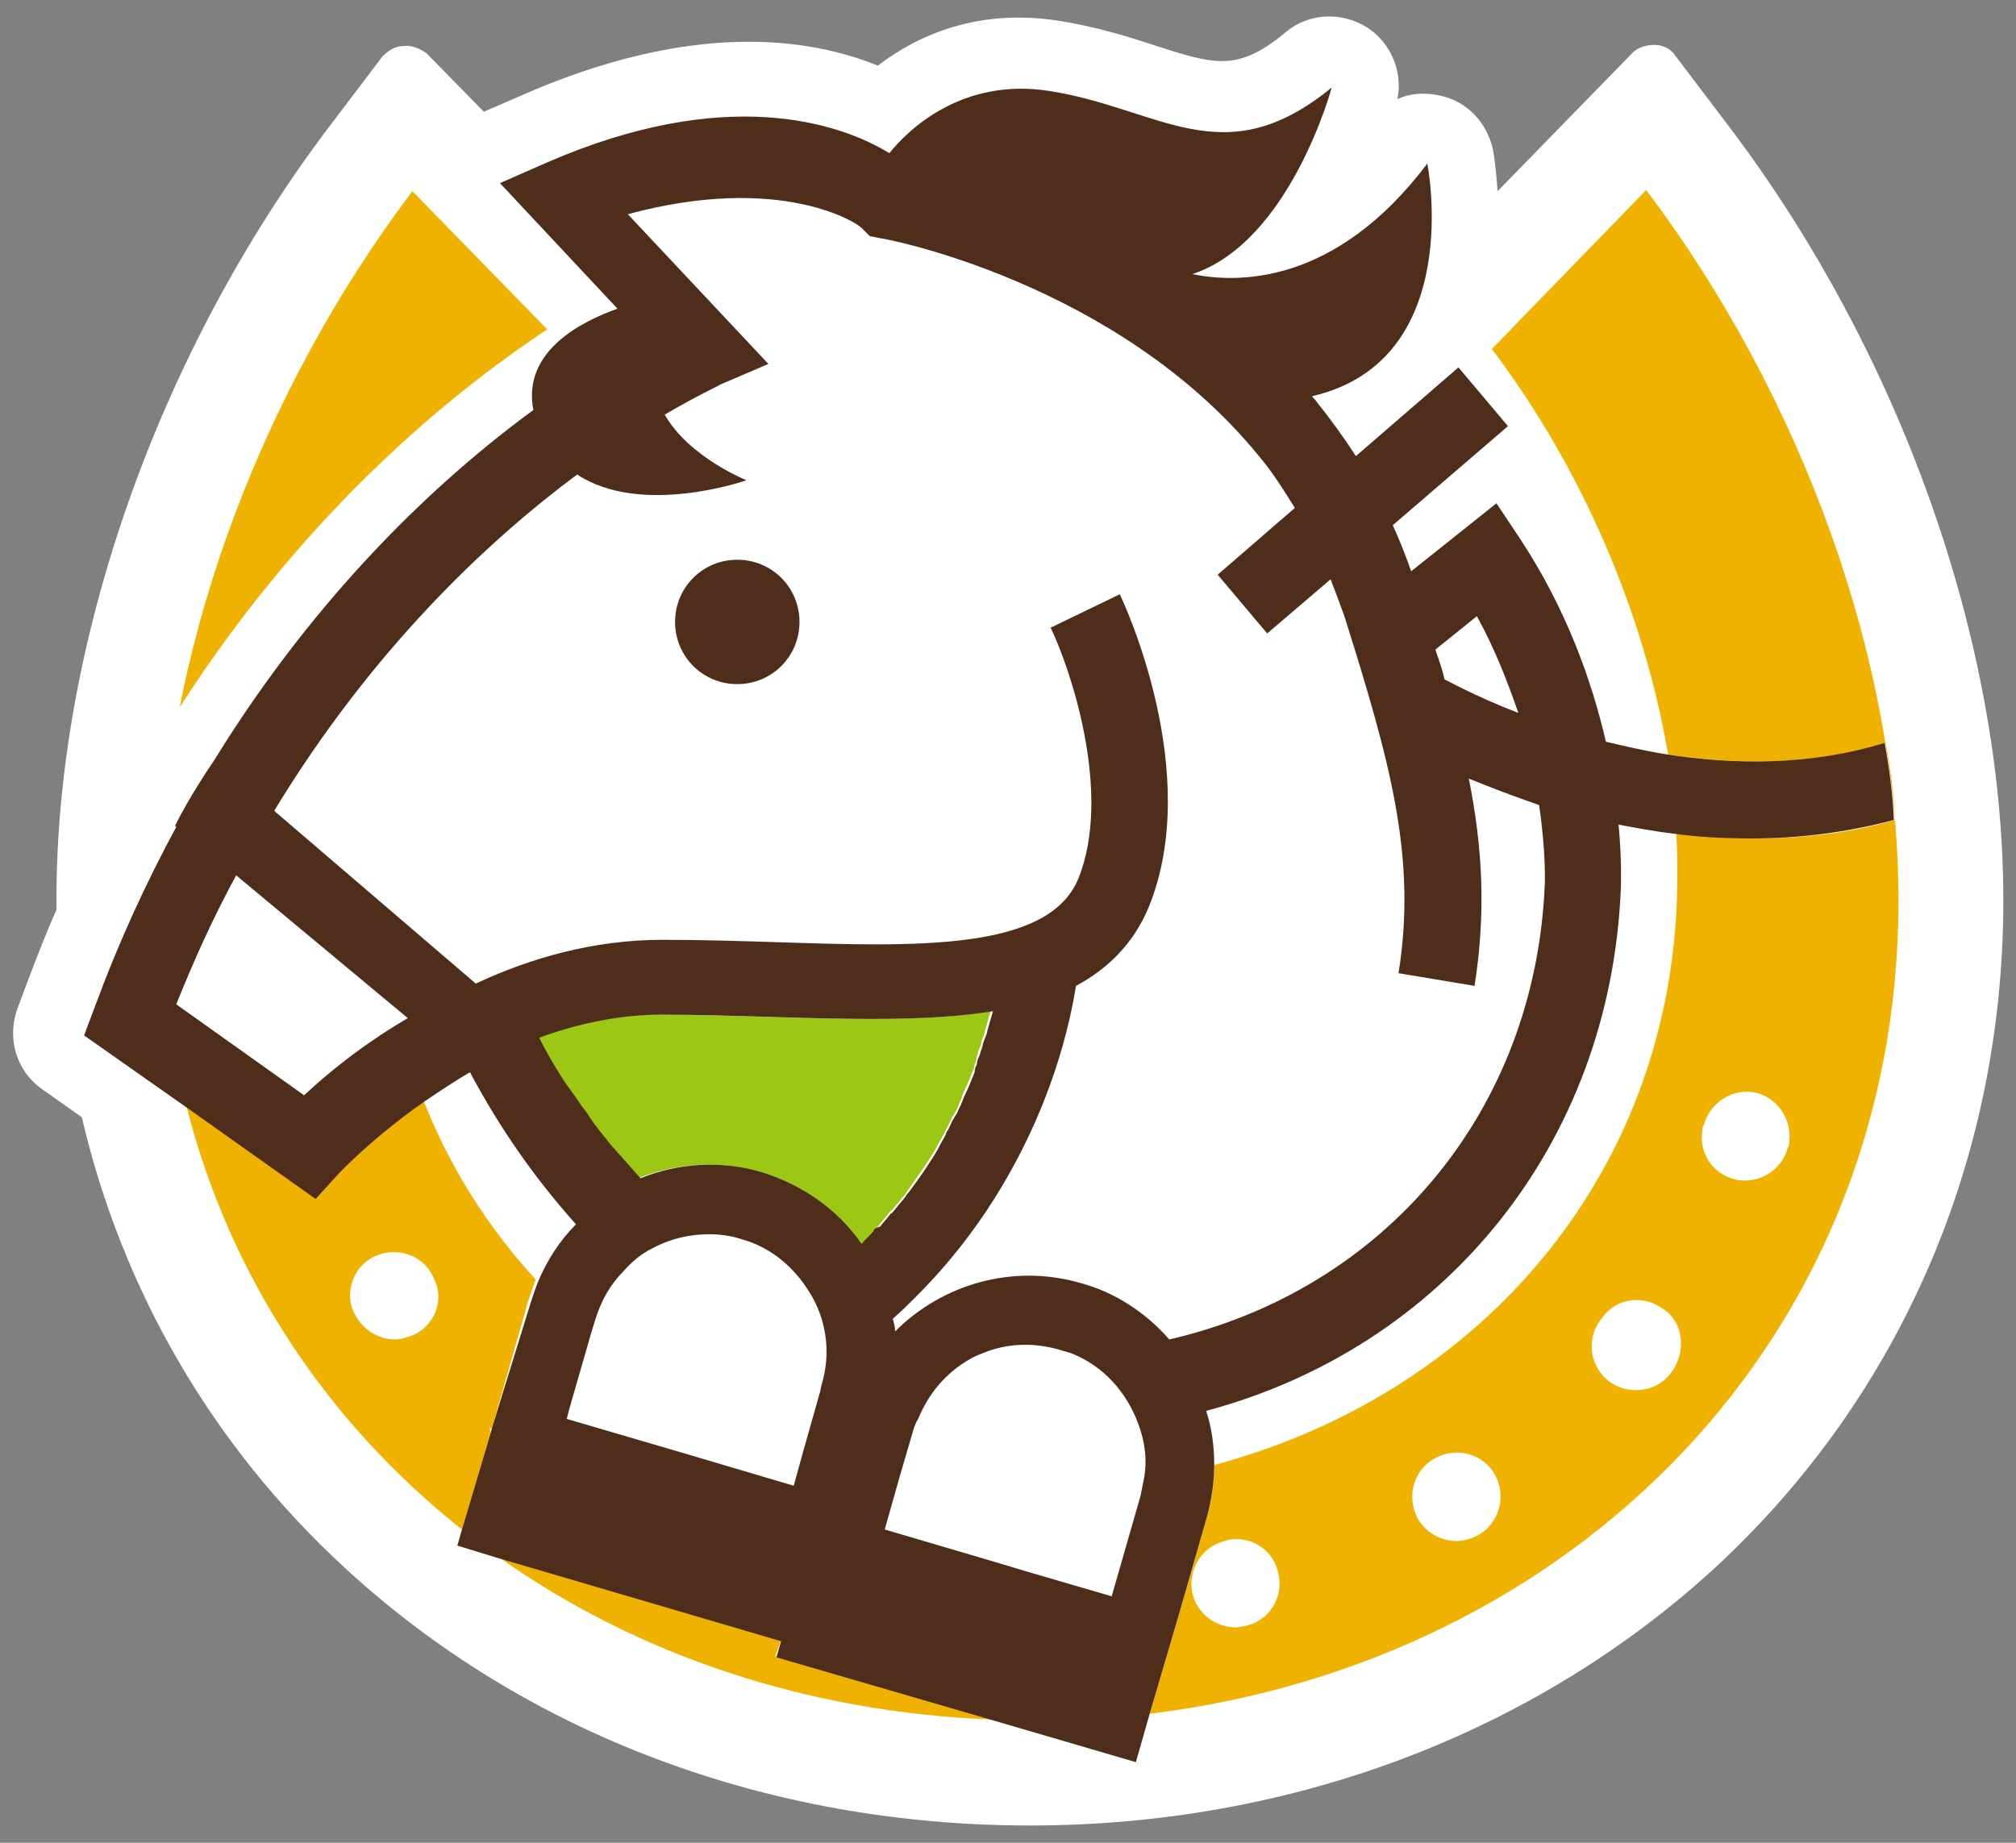 <?xml version="1.0" encoding="UTF-8"?>
<!-- Generator: Adobe Illustrator 27.4.0, SVG Export Plug-In . SVG Version: 6.00 Build 0)  -->
<svg xmlns="http://www.w3.org/2000/svg" xmlns:xlink="http://www.w3.org/1999/xlink" version="1.1" id="レイヤー_1" x="0px" y="0px" width="175px" height="160px" viewBox="0 0 175 160" style="enable-background:new 0 0 175 160;" xml:space="preserve">
<rect x="0" y="0" width="175" height="160" fill="#808080" stroke="none"/>
<style type="text/css">
	.st0{fill:#FFFFFF;}
	.st1{fill:#F0B200;}
	.st2{fill:#9CC715;}
	.st3{fill:#4E2D1A;}
</style>
<g>
	<path class="st0" d="M150.1,11l-4.7-6.2c-0.4-0.6-1.1-0.9-1.8-0.9c-0.7,0-1.4,0.2-1.9,0.7l-11.7,12c-0.1-1.3-0.2-2.5-0.4-3.6   c-0.5-2.3-2.2-4.2-4.6-4.7c-1.3-0.3-2.6-0.2-3.7,0.3c0.5-2.4-0.6-4.9-2.6-6.2c-2.2-1.4-5.1-1.3-7.1,0.4c-4.2,3.5-6.2,2.8-11.5,1.1   c-2.4-0.8-5.1-1.6-8.2-2.1c-7.1-1.1-12.3,1.3-15.7,3.9c-5.9-2.4-16.1-4-31.2,2.7l-3,1.3l-5-5.1C36.4,4.2,35.7,3.9,35,4   c-0.7,0-1.3,0.4-1.8,0.9l-4.7,6.2C13.7,30.7,4.9,55.8,4.9,78.1c0,0.3,0,0.6,0,0.9c-0.9,2-1.7,4.1-2.5,6.2l-0.9,2.4   c-0.9,2.6-0.1,5.4,2.2,7L7.1,97c3.5,15,11.3,28.5,22.8,39.1c15.7,14.5,36.8,22.4,59.5,22.4c22.7,0,43.8-8,59.5-22.4   c16.1-14.9,25-35.5,25-57.9C173.9,55.8,165,30.7,150.1,11z"></path>
	<g>
		<path class="st1" d="M47.5,28.6l-11.7-12c-9.9,13.1-17.1,29-20.2,44.8C26.4,44.6,38.9,34.3,47.5,28.6z"></path>
		<path class="st1" d="M45.9,112.8c0.2-0.6,0.4-1.1,0.6-1.7c-4.2-4.6-7.5-9.8-9.8-15.7c-4.6,3.2-7.5,6.2-7.5,6.3l-2,2.2l-11-7.8    c3.8,14.9,12.3,27.5,23.9,36.7l2.5-8.4l-0.1-0.4c0.1,0,0.1,0,0.2,0L45.9,112.8z M35.9,115.9c-0.5,0.2-1.1,0.4-1.6,0.4    c-1.4,0-2.8-0.8-3.5-2.2c-0.1-0.1-0.1-0.3-0.2-0.4c-0.7-2,0.4-4.2,2.4-4.8c1.9-0.6,4,0.3,4.7,2.2    C38.6,112.9,37.7,115.1,35.9,115.9z"></path>
		<path class="st1" d="M142.9,16.5l-13.4,13.8c7.8,10.3,13.2,22.9,15.3,35.2c5.8,0.9,12.4,1,18.9-1c0.4,2.2,0.7,4.5,0.8,6.7    c-4.2,1.2-8.3,1.6-12.3,1.6c-2.3,0-4.5-0.2-6.7-0.4c0.1,1.2,0.1,2.4,0.1,3.7c0,25.5-17,44.9-40.2,51.1c0,1.5-0.2,3-0.6,4.4    l-2.5,8.7l-2.5,8.5c36.7-4.5,65-32.5,65-70.6C164.8,57.4,156.4,34.4,142.9,16.5z M108,141.2c-0.2,0-0.5,0.1-0.7,0.1    c-1.8,0-3.4-1.2-3.8-3c-0.4-2,0.8-4,2.8-4.5c0.1,0,0.3-0.1,0.3-0.1c2.1-0.4,4.1,1,4.4,3.1C111.4,138.8,110.1,140.8,108,141.2z     M128.3,133.3c-0.6,0.3-1.2,0.5-1.9,0.5c-1.3,0-2.6-0.7-3.3-1.9c-1-1.8-0.5-4.1,1.3-5.2c0,0,0.2-0.1,0.2-0.1    c1.8-1,4.2-0.4,5.2,1.5C130.8,130,130.1,132.3,128.3,133.3z M145.2,119c-0.1,0.1-0.2,0.3-0.3,0.4c-0.8,0.9-1.8,1.3-2.9,1.3    c-0.9,0-1.8-0.3-2.5-0.9c-1.6-1.4-1.8-3.8-0.4-5.4h0c1.2-1.7,3.5-2,5.2-0.8C146.1,114.7,146.4,117.2,145.2,119z M155.3,99.3    c0,0.1,0,0.2-0.1,0.3c-0.4,1.7-2,2.9-3.7,2.9c-0.3,0-0.6,0-0.9-0.1c-2-0.5-3.2-2.4-2.8-4.4c0-0.1,0-0.2,0.1-0.3    c0.5-2,2.6-3.3,4.6-2.8C154.4,95.4,155.6,97.3,155.3,99.3z"></path>
		<path class="st1" d="M67.8,142.4l-24.5-7.2c12,8.5,26.8,13.5,42.9,14.1l-18.9-5.5L67.8,142.4z"></path>
	</g>
	<path class="st2" d="M66.1,101.8c3.5,1,6.5,3.2,8.7,6.2c0.4-0.4,0.7-0.7,1-1.1c0.1-0.1,0.3-0.3,0.4-0.4c0.3-0.4,0.6-0.7,0.9-1.1   c0.1-0.1,0.2-0.3,0.4-0.4c0.3-0.4,0.6-0.7,0.9-1.1c0.1-0.1,0.2-0.2,0.3-0.4c0.9-1.3,1.8-2.5,2.5-3.7c0-0.1,0.1-0.1,0.1-0.2   c0.2-0.4,0.4-0.7,0.6-1.1c0.1-0.1,0.2-0.3,0.2-0.4c0.2-0.3,0.3-0.6,0.5-1c0.1-0.2,0.2-0.3,0.3-0.5c0.2-0.3,0.3-0.6,0.4-0.9   c0.1-0.2,0.2-0.3,0.2-0.5c0.2-0.5,0.5-1.1,0.7-1.6c0.1-0.2,0.1-0.3,0.2-0.5c0.1-0.2,0.2-0.4,0.2-0.7c0.1-0.2,0.2-0.4,0.2-0.7   c0.1-0.2,0.1-0.4,0.2-0.6c0.1-0.2,0.2-0.5,0.2-0.7c0.1-0.2,0.1-0.3,0.2-0.5c0.1-0.3,0.1-0.5,0.2-0.7c0-0.1,0.1-0.3,0.1-0.4   c0.1-0.4,0.2-0.7,0.3-1c-5.6,0.9-12.3,0.7-19.2,0.5c-3.1-0.1-6.4-0.2-9.6-0.2c-3.8,0-7.3,0.8-10.6,2c0.6,1.2,1.3,2.3,2,3.5   c0.5,0.8,1,1.6,1.6,2.3c0.2,0.3,0.4,0.6,0.6,0.8c0.7,1,1.4,1.9,2.1,2.8c0,0,0.1,0.1,0.1,0.1c0.8,0.9,1.6,1.9,2.4,2.7l0,0   C58.7,101,62.4,100.7,66.1,101.8z"></path>
	<g>
		<path class="st3" d="M163.6,64.5c-6.5,2-13.1,1.9-18.9,1c-1.9-0.3-3.6-0.7-5.3-1.1c-1.2-5.2-3.4-11.5-7.5-17.7l-2-3l-7.4,5.9    c-0.5-1.4-1-2.7-1.6-4l10-8.6l-4.3-5.1l-8.9,7.7c-1.1-1.7-2.2-3.2-3.4-4.7c-0.1-0.2-0.3-0.3-0.4-0.5c13.4-3.1,10-20.2,10-20.2    c-8,10.6-16.5,10.4-20.4,9.6c8.5-2.8,12.1-16.2,12.1-16.2c-9.4,7.7-14.9,1.8-24.5,0.3c-7.6-1.2-12.3,3.4-13.9,5.4    c-4.4-2.7-14.3-5.9-29.7,0.8l-4.1,1.8l10.2,10.9c-3.1,1.1-8.3,3.7-7.3,8.8c-8.2,6-18.7,15.8-27.7,30.4l0,0c0,0-2.2,3.2-3.4,5.7    l0.1,0.1c-2.6,4.8-5,10-7.1,15.7l-0.9,2.4l9.1,6.4l11,7.8l2-2.2c0.1-0.1,2.9-3.1,7.5-6.3c1.2-0.8,2.5-1.7,3.9-2.5    c2.6,4.9,5.7,9.3,9.2,13.2c-1.4,1.4-2.5,3.1-3.3,5c-0.2,0.5-0.4,1.1-0.6,1.7L42.7,124l-0.1,0.4l-2.5,8.4l-0.4,1.4l3.6,1.1    l24.5,7.2l-0.4,1.4l18.9,5.5l12.3,3.6l1.2-4.2l2.5-8.5l2.5-8.7c0.4-1.5,0.6-3,0.6-4.4c0-1.6-0.2-3.2-0.7-4.7    c20.6-5.5,35.1-23.1,36-45.4c0-0.2,0.1-2.3-0.2-5.5c1.6,0.3,3.2,0.6,4.9,0.8c2.2,0.3,4.4,0.4,6.7,0.4c4,0,8.1-0.5,12.3-1.6    C164.3,69,164,66.7,163.6,64.5z M128.2,53.5c1.6,2.9,2.7,5.8,3.6,8.4c-3.9-1.5-6.3-2.9-6.4-2.9c-0.2-0.9-0.5-1.7-0.8-2.6    L128.2,53.5z M26.4,95.1l-11.1-7.9c1.6-4,3.3-7.7,5.2-11.2l14.9,12.4C31.3,90.8,28.2,93.4,26.4,95.1z M71.3,120.3l-0.1,0.5    l-1.5,5.3l-0.8,2.9l-9.8-2.9l-9.9-2.9l0.2-0.8l1.9-6.6l0.4-1.3c0.5-1.6,1.3-3,2.4-4.1c0.7-0.8,1.5-1.5,2.5-2    c1.3-0.7,2.7-1.1,4.1-1.2c1.2-0.1,2.5,0,3.7,0.4c2.5,0.7,4.5,2.4,5.8,4.5C71.7,114.4,72.2,117.4,71.3,120.3z M75.8,106.9    c-0.3,0.4-0.7,0.7-1,1.1c-2.1-3-5.1-5.1-8.6-6.2c-3.6-1.1-7.4-0.8-10.6,0.5c-0.8-0.9-1.6-1.8-2.4-2.7c0,0-0.1-0.1-0.1-0.1    c-0.7-0.9-1.5-1.8-2.1-2.8c-0.2-0.3-0.4-0.5-0.6-0.8c-0.5-0.8-1.1-1.5-1.6-2.3c-0.7-1.1-1.4-2.3-2-3.5c3.3-1.2,6.9-2,10.6-2    c3.2,0,6.4,0.1,9.6,0.2c6.9,0.2,13.6,0.4,19.2-0.5c-0.1,0.3-0.2,0.7-0.3,1c0,0.1-0.1,0.3-0.1,0.4c-0.1,0.2-0.1,0.5-0.2,0.7    c-0.1,0.2-0.1,0.3-0.2,0.5c-0.1,0.2-0.1,0.5-0.2,0.7c-0.1,0.2-0.1,0.4-0.2,0.6c-0.1,0.2-0.2,0.4-0.2,0.7c-0.1,0.2-0.2,0.4-0.2,0.7    c-0.1,0.2-0.1,0.3-0.2,0.5c-0.2,0.5-0.4,1-0.7,1.6c-0.1,0.2-0.1,0.3-0.2,0.5c-0.1,0.3-0.3,0.6-0.4,0.9c-0.1,0.2-0.2,0.3-0.3,0.5    c-0.2,0.3-0.3,0.6-0.5,1c-0.1,0.1-0.2,0.3-0.2,0.4c-0.2,0.4-0.4,0.7-0.6,1.1c0,0.1-0.1,0.1-0.1,0.2c-0.7,1.2-1.6,2.5-2.5,3.7    c-0.1,0.1-0.2,0.2-0.3,0.4c-0.3,0.4-0.6,0.7-0.9,1.1c-0.1,0.1-0.2,0.3-0.4,0.4c-0.3,0.4-0.6,0.7-0.9,1.1    C76,106.6,75.9,106.7,75.8,106.9z M99.3,128.4c-0.1,0.5-0.2,1-0.3,1.5l-2.5,8.7l-7.2-2.1l-3-0.9l-9.5-2.8l1.3-4.6l1.2-4.1    c0.1-0.3,0.2-0.6,0.4-0.9c0.9-2.2,2.4-4,4.5-5.2c0.5-0.3,1.1-0.5,1.6-0.7c2-0.7,4.1-0.7,6.2-0.1c0.3,0.1,0.7,0.2,1,0.3    c2.8,1.1,4.8,3.4,5.8,6.1C99.4,125.2,99.6,126.8,99.3,128.4z M134.1,76.7c-0.8,19.9-14,35.3-32.6,39.6c-2-2.3-4.7-4.1-7.7-4.9    c-5.9-1.7-12,0.1-16.1,4.2c0-0.4-0.1-0.7-0.2-1.1c0.7-0.6,1.4-1.3,2-1.9c2.9-2.9,5.1-5.8,6.8-8.5c5.1-8.1,6.6-15.4,7.1-18.5    c2.8-1.5,5-3.7,6.3-6.8c4.8-11.7-2.2-26.6-2.5-27.2l-6,2.9c1.7,3.5,5.4,14.4,2.4,21.8c-2.6,6.3-14.1,5.9-26.3,5.5    c-3.2-0.1-6.5-0.2-9.8-0.2c-6,0-11.5,1.6-16.2,3.8l-17.5-15c8.5-14,18.5-23.4,26.3-29.2c5.6,3.7,14.7,0.5,14.7,0.5s-5-2-7.1-5.7    c2.9-1.7,4.7-2.5,4.8-2.6l4.2-1.8l-12.2-13c13.3-3.6,20,0.8,20.3,1.2l0.7,0.7l1,0.2c0.3,0,20.4,3.8,32.7,18.8    c1.2,1.4,2.2,3,3.2,4.6l-6.7,5.8l4.3,5.1l5.5-4.7c0.4,1,0.8,2.1,1.2,3.2c4,12.7,6.3,21,4.7,31l6.6,1.1c1-6.4,0.7-12-0.5-18    c1.7,0.7,3.8,1.5,6.1,2.3C134.2,73.9,134.1,76.6,134.1,76.7z"></path>
		<path class="st3" d="M64,48.6c-3,0-5.4,2.4-5.4,5.4c0,3,2.4,5.4,5.4,5.4c3,0,5.4-2.4,5.4-5.4C69.4,51,67,48.6,64,48.6z"></path>
	</g>
</g>
</svg>
